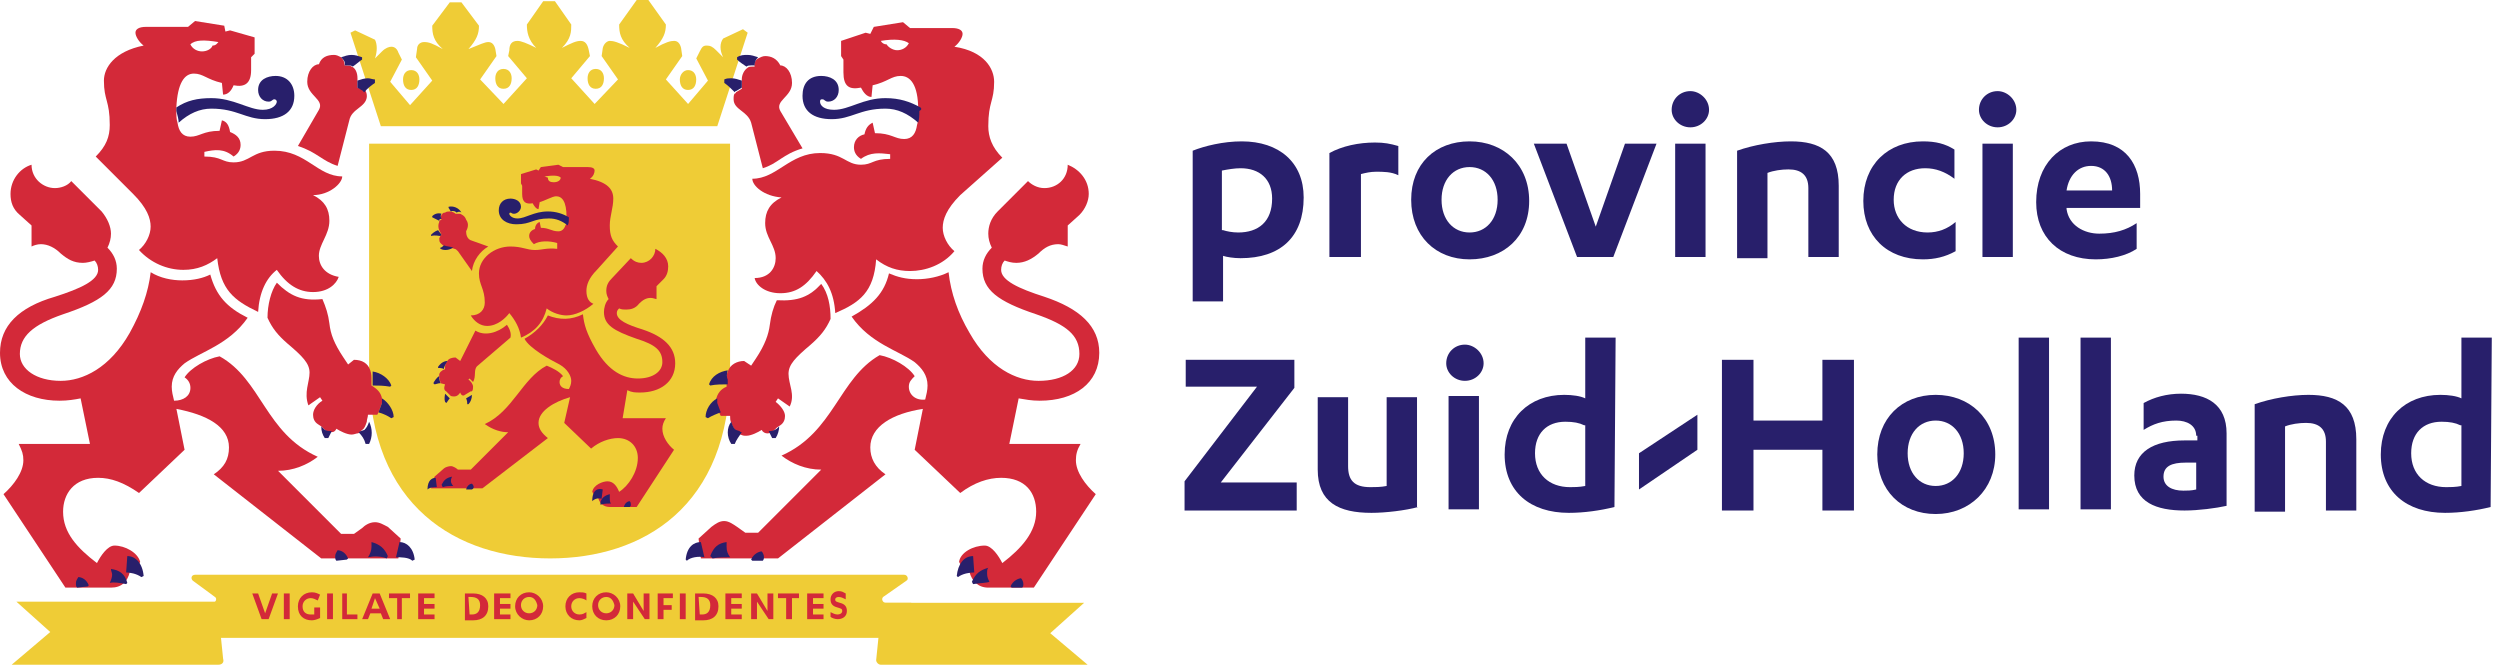 <svg xmlns="http://www.w3.org/2000/svg" width="214" height="57" viewBox="0 0 214 57" fill="none"><path d="M102.094 12.901C103.094 12.501 104.694 12.101 106.294 12.101C109.494 12.101 111.594 13.901 111.594 16.901C111.594 20.301 109.594 22.101 106.194 22.101C105.594 22.101 104.994 22.001 104.694 21.901V25.801H102.094V12.901ZM104.694 19.701C104.994 19.801 105.494 19.901 105.994 19.901C107.694 19.901 108.894 19.001 108.894 17.001C108.894 15.301 107.794 14.401 106.194 14.401C105.694 14.401 105.094 14.501 104.594 14.601V19.701H104.694Z" fill="#281F6B"></path><path d="M116.397 22H113.797V13.1C114.897 12.5 116.297 12.2 117.697 12.2C118.497 12.2 118.997 12.3 119.697 12.5V15C119.097 14.7 118.397 14.7 117.797 14.7C117.297 14.7 116.897 14.8 116.497 14.9V22H116.397Z" fill="#281F6B"></path><path d="M125.797 12.101C128.697 12.101 130.897 14.101 130.897 17.201C130.897 20.301 128.697 22.201 125.797 22.201C122.897 22.201 120.797 20.201 120.797 17.101C120.797 14.001 122.897 12.101 125.797 12.101ZM125.797 14.301C124.397 14.301 123.397 15.401 123.397 17.101C123.397 18.801 124.397 19.901 125.797 19.901C127.197 19.901 128.197 18.801 128.197 17.101C128.197 15.401 127.197 14.301 125.797 14.301Z" fill="#281F6B"></path><path d="M134.997 22L131.297 12.3H134.097L136.597 19.4L139.097 12.3H141.797L138.097 22H134.997Z" fill="#281F6B"></path><path d="M143.094 9.4C143.094 8.5 143.794 7.8 144.694 7.8C145.494 7.8 146.294 8.5 146.294 9.4C146.294 10.2 145.594 10.9 144.694 10.9C143.794 10.9 143.094 10.2 143.094 9.4ZM145.994 22H143.394V12.3H145.994V22Z" fill="#281F6B"></path><path d="M148.695 12.901C150.095 12.401 151.895 12.101 153.295 12.101C155.795 12.101 157.395 13.001 157.395 15.901V22.001H154.795V16.101C154.795 15.001 154.195 14.501 153.095 14.501C152.495 14.501 151.795 14.601 151.295 14.801V22.101H148.695V12.901Z" fill="#281F6B"></path><path d="M167.3 15.301C166.5 14.701 165.7 14.401 164.8 14.401C163.2 14.401 162.1 15.401 162.1 17.101C162.1 18.701 163.2 19.901 165 19.901C165.9 19.901 166.7 19.601 167.4 19.001V21.501C166.5 22.001 165.6 22.201 164.6 22.201C161.5 22.201 159.5 20.201 159.5 17.201C159.5 14.101 161.6 12.101 164.6 12.101C165.7 12.101 166.5 12.301 167.3 12.801V15.301Z" fill="#281F6B"></path><path d="M169.398 9.4C169.398 8.5 170.098 7.8 170.998 7.8C171.798 7.8 172.598 8.5 172.598 9.4C172.598 10.2 171.898 10.9 170.998 10.9C170.098 10.9 169.398 10.2 169.398 9.4ZM172.298 22H169.698V12.3H172.298V22Z" fill="#281F6B"></path><path d="M176.897 17.901C177.097 19.301 178.397 20.001 179.697 20.001C180.997 20.001 181.997 19.701 182.897 19.101V21.301C181.997 21.901 180.697 22.201 179.397 22.201C176.297 22.201 174.297 20.301 174.297 17.301C174.297 14.101 176.297 12.101 178.997 12.101C181.997 12.101 183.197 14.101 183.197 16.601V17.801H176.897V17.901ZM180.797 16.301C180.797 15.101 180.197 14.201 178.997 14.201C177.897 14.201 177.097 15.001 176.897 16.301H180.797Z" fill="#281F6B"></path><path d="M101.498 30.8H110.798V33.2L104.498 41.3H110.998V43.7H101.398V41.2L107.598 33.1H101.498V30.8Z" fill="#281F6B"></path><path d="M121.397 43.4C120.297 43.7 118.597 43.9 117.397 43.9C114.597 43.9 112.797 43 112.797 40.2V34H115.397V39.9C115.397 41.1 115.897 41.7 117.297 41.7C117.697 41.7 118.197 41.7 118.697 41.6V34H121.297V43.4H121.397Z" fill="#281F6B"></path><path d="M123.797 31.1C123.797 30.2 124.497 29.5 125.397 29.5C126.197 29.5 126.997 30.2 126.997 31.1C126.997 31.9 126.297 32.6 125.397 32.6C124.497 32.6 123.797 31.9 123.797 31.1ZM126.597 43.6H123.997V33.9H126.597V43.6Z" fill="#281F6B"></path><path d="M138.197 43.4C136.997 43.7 135.597 43.9 134.297 43.9C130.997 43.9 128.797 42.1 128.797 38.9C128.797 35.8 130.897 33.8 133.897 33.8C134.597 33.8 135.297 33.9 135.697 34.1V28.9H138.297L138.197 43.4ZM135.597 36.4C135.197 36.2 134.697 36.1 133.997 36.1C132.397 36.1 131.397 37.1 131.397 38.8C131.397 40.6 132.597 41.7 134.397 41.7C134.697 41.7 135.197 41.7 135.697 41.6V36.4H135.597Z" fill="#281F6B"></path><path d="M155.998 30.8H158.698V43.7H155.998V38.5H150.098V43.7H147.398V30.8H150.098V36H155.998V30.8Z" fill="#281F6B"></path><path d="M165.695 33.8C168.595 33.8 170.795 35.8 170.795 38.9C170.795 41.9 168.595 44 165.695 44C162.795 44 160.695 42 160.695 38.9C160.695 35.8 162.795 33.8 165.695 33.8ZM165.695 36C164.295 36 163.295 37.1 163.295 38.8C163.295 40.5 164.295 41.6 165.695 41.6C167.095 41.6 168.095 40.5 168.095 38.8C168.095 37.1 167.095 36 165.695 36Z" fill="#281F6B"></path><path d="M175.397 43.6H172.797V28.9H175.397V43.6Z" fill="#281F6B"></path><path d="M180.694 43.6H178.094V28.9H180.694V43.6Z" fill="#281F6B"></path><path d="M187.995 37.3C187.995 36.4 187.195 36 186.295 36C185.095 36 184.295 36.3 183.495 36.8V34.5C184.395 34 185.495 33.7 186.695 33.7C188.895 33.7 190.595 34.6 190.595 37.1V43.3C189.695 43.5 188.195 43.7 186.995 43.7C184.595 43.7 182.695 43 182.695 40.7C182.695 38.7 184.295 37.7 186.995 37.7H188.095V37.3H187.995ZM187.995 39.6H187.095C185.895 39.6 185.195 39.9 185.195 40.8C185.195 41.6 185.895 42 186.895 42C187.195 42 187.595 42 187.995 41.9V39.6Z" fill="#281F6B"></path><path d="M193 34.6C194.4 34.1 196.2 33.8 197.6 33.8C200.1 33.8 201.7 34.7 201.7 37.6V43.7H199.1V37.8C199.1 36.7 198.5 36.2 197.4 36.2C196.8 36.2 196.1 36.3 195.6 36.5V43.8H193V34.6Z" fill="#281F6B"></path><path d="M213.197 43.4C211.997 43.7 210.597 43.9 209.297 43.9C205.997 43.9 203.797 42.1 203.797 38.9C203.797 35.8 205.897 33.8 208.897 33.8C209.597 33.8 210.297 33.9 210.697 34.1V28.9H213.297L213.197 43.4ZM210.597 36.4C210.197 36.2 209.697 36.1 208.997 36.1C207.397 36.1 206.397 37.1 206.397 38.8C206.397 40.6 207.597 41.7 209.397 41.7C209.697 41.7 210.197 41.7 210.697 41.6V36.4H210.597Z" fill="#281F6B"></path><path d="M140.297 38.8V41.9L145.297 38.5V35.5L140.297 38.8Z" fill="#281F6B"></path><path d="M75.4 56.901H93.1L89.9 54.201L92.8 51.601H75.5L75 56.501C75 56.701 75.2 56.901 75.4 56.901Z" fill="#EFCC36"></path><path d="M15.998 54.6H46.998H77.998V51.6H75.798C75.598 51.6 75.398 51.3 75.598 51.1L77.598 49.7C77.798 49.6 77.698 49.2 77.398 49.2H47.098H16.698C16.398 49.2 16.298 49.5 16.498 49.7L18.398 51.1C18.598 51.2 18.498 51.6 18.198 51.6H15.898V54.6H15.998Z" fill="#EFCC36"></path><path d="M1 56.9H18.7C19 56.9 19.2 56.7 19.1 56.4L18.6 51.5H1.4L4.3 54.1L1 56.9Z" fill="#EFCC36"></path><path d="M47.094 47.8C54.994 47.8 62.494 43.4 62.494 31.7V12.3H31.594V31.7C31.594 43.4 39.194 47.8 47.094 47.8Z" fill="#EFCC36"></path><path d="M58.195 6.8C58.195 7.3 58.395 7.7 58.895 7.7C59.395 7.7 59.595 7.3 59.595 6.8C59.595 6.4 59.395 6 58.895 6C58.495 6 58.195 6.4 58.195 6.8Z" fill="#EFCC36"></path><path d="M43.098 7.6C43.598 7.6 43.798 7.2 43.798 6.7C43.798 6.3 43.598 5.9 43.098 5.9C42.598 5.9 42.398 6.3 42.398 6.7C42.398 7.2 42.598 7.6 43.098 7.6Z" fill="#EFCC36"></path><path d="M50.297 6.7C50.297 7.2 50.497 7.6 50.997 7.6C51.497 7.6 51.697 7.2 51.697 6.7C51.697 6.3 51.497 5.9 50.997 5.9C50.497 5.9 50.297 6.3 50.297 6.7Z" fill="#EFCC36"></path><path d="M63.6 2.5L61.9 3.3C61.6 3.7 61.6 4.3 61.9 4.9L61.3 4.3C61 4 60.8 3.9 60.5 3.9C60.2 3.9 60.1 4 59.9 4.4L59.6 5L60.6 6.9L58.9 8.9L57 6.8L58.4 4.8L58.3 4.1C58.2 3.7 58 3.5 57.7 3.5C57.4 3.5 57 3.6 56.1 4.1C56.8 3.3 57 2.8 57 2.1L55.5 0H54.5L53 2.1C53 2.8 53.1 3.4 53.9 4.1C52.9 3.6 52.5 3.5 52.2 3.5C52 3.5 51.7 3.7 51.6 4.1L51.5 4.8L52.9 6.8L50.9 8.9L48.9 6.7L50.5 4.8L50.4 4.3C50.3 3.8 50.1 3.5 49.7 3.5C49.3 3.5 48.9 3.7 48.1 4.1C48.9 3.3 48.9 2.7 48.9 2.1L47.5 0.1H47H46.5L45.1 2.1C45.1 2.7 45.2 3.4 45.9 4.1C45.1 3.7 44.6 3.5 44.3 3.5C43.8 3.5 43.6 3.8 43.6 4.3L43.5 4.8L45.1 6.7L43.1 8.9L41.1 6.8L42.5 4.8L42.4 4.2C42.3 3.8 42.1 3.6 41.8 3.6C41.5 3.6 41.1 3.8 40.1 4.2C40.8 3.4 41 2.9 41 2.2L39.5 0.2H38.5L37 2.2C37 2.9 37.1 3.5 37.9 4.2C37 3.7 36.7 3.6 36.3 3.6C36 3.6 35.7 3.8 35.7 4.2L35.6 4.9L37 6.9L35.1 9L33.4 7L34.4 5.1L34.1 4.5C34 4.2 33.8 4 33.5 4C33.3 4 33 4.1 32.7 4.4L32.1 5C32.3 4.4 32.3 3.8 32.1 3.4L30.4 2.6L30 2.8L32.6 10.8H47H61.4L64 2.8L63.6 2.5Z" fill="#EFCC36"></path><path d="M35.2 7.7C35.7 7.7 35.9 7.3 35.9 6.8C35.9 6.4 35.7 6 35.2 6C34.7 6 34.5 6.4 34.5 6.8C34.5 7.3 34.7 7.7 35.2 7.7Z" fill="#EFCC36"></path><path d="M32.1 44.701C31.6 44.701 31.2 45.001 31 45.201L30.3 45.701H29.2L23.8 40.301C25.1 40.301 26.3 39.801 27.2 39.101C22.7 37.101 22.4 32.501 18.8 30.501C17.7 30.701 16.3 31.501 15.8 32.301C16.1 32.501 16.3 32.801 16.3 33.201C16.3 33.901 15.7 34.301 14.9 34.301C14.8 33.901 14.7 33.501 14.7 33.101C14.7 32.201 15.2 31.601 15.8 31.101C17.2 30.101 19.6 29.501 21.2 27.201C19.4 26.301 18.5 25.301 18 23.501C17.4 23.801 16.6 24.001 15.6 24.001C14.7 24.001 13.7 23.801 12.9 23.301C12.7 25.001 12.1 26.701 11.1 28.501C9.4 31.501 7.1 32.601 5.2 32.601C3.1 32.601 1.7 31.601 1.7 30.301C1.7 28.801 2.8 27.801 5.4 26.901C8.7 25.801 10 24.801 10 23.001C10 22.301 9.7 21.701 9.2 21.201C9.4 20.801 9.5 20.401 9.5 20.001C9.5 19.401 9.2 18.701 8.7 18.101L6.1 15.501C5.8 15.901 5.2 16.101 4.7 16.101C3.7 16.101 2.7 15.301 2.7 14.101C1.7 14.401 0.9 15.401 0.9 16.601C0.9 17.301 1.1 17.901 1.7 18.401L2.7 19.301V21.101C2.9 21.001 3.2 20.901 3.5 20.901C4.1 20.901 4.7 21.201 5.2 21.701C5.8 22.201 6.3 22.501 7.1 22.501C7.4 22.501 7.8 22.401 8.1 22.301C8.3 22.501 8.4 22.801 8.4 23.101C8.4 24.001 6.9 24.701 4.7 25.401C1.6 26.301 0 27.901 0 30.201C0 32.801 2.2 34.301 5.1 34.301C5.8 34.301 6.4 34.201 6.9 34.101L7.7 38.001H1.6C1.9 38.601 2 38.901 2 39.401C2 40.401 1.2 41.501 0.3 42.301L5.6 50.301H9.5C10.4 50.301 10.9 49.801 11.1 49.001H11.5L12 48.101C11.8 47.301 10.7 46.701 9.8 46.701C9.2 46.701 8.6 47.601 8.3 48.201C6.6 46.901 5.4 45.601 5.4 43.801C5.4 42.301 6.3 40.901 8.4 40.901C9.5 40.901 10.6 41.301 11.9 42.201L15.8 38.501L15.1 35.001C17.7 35.501 19.6 36.501 19.6 38.301C19.6 39.301 19.2 40.001 18.3 40.601L27.5 47.801H34.1L34.3 46.101L33.2 45.101C32.8 44.901 32.5 44.701 32.1 44.701Z" fill="#D32939"></path><path d="M92.097 39.401C92.097 38.901 92.197 38.501 92.497 38.001H86.397L87.197 34.101C87.797 34.201 88.297 34.301 88.997 34.301C91.997 34.301 94.097 32.801 94.097 30.201C94.097 27.901 92.397 26.401 89.397 25.401C87.197 24.701 85.697 24.001 85.697 23.101C85.697 22.801 85.797 22.501 85.997 22.301C86.297 22.401 86.597 22.501 86.997 22.501C87.697 22.501 88.297 22.201 88.897 21.701C89.397 21.201 89.897 20.901 90.597 20.901C90.797 20.901 91.097 21.001 91.397 21.101V19.301L92.397 18.401C92.897 17.901 93.197 17.201 93.197 16.601C93.197 15.401 92.397 14.501 91.397 14.101C91.397 15.301 90.497 16.101 89.397 16.101C88.797 16.101 88.297 15.801 87.997 15.501L85.397 18.101C84.797 18.701 84.597 19.401 84.597 20.001C84.597 20.401 84.697 20.801 84.897 21.201C84.397 21.701 84.097 22.301 84.097 23.001C84.097 24.801 85.397 25.801 88.697 26.901C91.297 27.801 92.397 28.701 92.397 30.301C92.397 31.701 90.997 32.601 88.897 32.601C86.997 32.601 84.697 31.501 82.997 28.501C81.997 26.801 81.397 25.101 81.197 23.301C80.397 23.701 79.397 23.901 78.497 23.901C77.497 23.901 76.797 23.701 76.097 23.401C75.697 25.101 74.697 26.101 72.897 27.101C74.497 29.401 76.897 30.001 78.297 31.001C78.897 31.501 79.397 32.101 79.397 33.001C79.397 33.401 79.297 33.801 79.197 34.201C78.397 34.301 77.797 33.801 77.797 33.101C77.797 32.701 77.997 32.501 78.297 32.201C77.797 31.401 76.397 30.601 75.297 30.401C71.797 32.401 71.397 37.001 66.897 39.001C67.797 39.701 68.997 40.201 70.297 40.201L64.897 45.601H63.797L63.097 45.101C62.797 44.901 62.397 44.601 61.997 44.601C61.597 44.601 61.297 44.801 60.897 45.101L59.797 46.101L59.997 47.801H66.597L75.797 40.601C74.897 40.001 74.497 39.201 74.497 38.301C74.497 36.501 76.397 35.401 78.997 35.001L78.297 38.501L82.197 42.201C83.397 41.301 84.597 40.901 85.697 40.901C87.797 40.901 88.697 42.201 88.697 43.801C88.697 45.501 87.497 46.901 85.797 48.201C85.497 47.601 84.897 46.701 84.297 46.701C83.297 46.701 82.197 47.301 82.097 48.101L82.597 49.001H82.997C83.197 49.701 83.697 50.301 84.597 50.301H88.497L93.797 42.301C92.897 41.501 92.097 40.401 92.097 39.401Z" fill="#D32939"></path><path d="M66.497 25.7C66.197 26.3 65.997 27 65.897 27.8C65.797 28.6 65.497 29.5 64.697 30.7L64.297 31.3L63.697 30.9C63.097 30.9 62.497 31.2 62.297 31.8C62.197 32 62.197 32.3 62.197 32.7V33.1C61.697 33.3 61.397 33.7 61.297 34.2C61.297 34.3 61.297 34.5 61.297 34.6L61.597 35.4L61.697 35.6H62.497C62.497 35.8 62.497 36 62.597 36.2C62.697 36.5 62.797 36.7 62.997 36.9L63.197 37.1C63.297 37.1 63.297 37.2 63.397 37.2C63.597 37.3 63.697 37.3 63.897 37.3C64.297 37.3 64.897 37 65.197 36.8C65.297 37 65.497 37.1 65.697 37.1C65.897 37.1 66.097 37 66.297 36.8L66.497 36.6L66.797 36.4C67.097 36.2 67.197 35.9 67.197 35.6C67.197 35.2 66.797 34.7 66.397 34.4L66.597 34.1L67.597 34.8C68.097 33.8 67.497 32.9 67.497 32C67.497 31.2 68.097 30.6 69.397 29.5C70.197 28.8 70.697 28.2 71.097 27.3C71.097 26.2 70.897 25.1 70.297 24.3C69.297 25.4 68.297 25.8 66.497 25.7Z" fill="#D32939"></path><path d="M54.798 33.6C56.498 33.6 57.798 32.7 57.798 31.1C57.798 29.7 56.798 28.8 54.998 28.2C53.698 27.8 52.798 27.4 52.798 26.8C52.798 26.6 52.898 26.5 52.998 26.4C53.198 26.5 53.398 26.5 53.598 26.5C53.998 26.5 54.398 26.4 54.698 26C54.998 25.7 55.298 25.5 55.698 25.5C55.898 25.5 56.098 25.6 56.198 25.6V24.5L56.798 23.9C57.098 23.6 57.198 23.2 57.198 22.8C57.198 22.1 56.698 21.6 56.098 21.3C56.098 21.9 55.598 22.5 54.898 22.5C54.598 22.5 54.298 22.4 53.998 22.1L52.398 23.8C52.098 24.1 51.898 24.4 51.898 24.9C51.898 25.2 51.998 25.4 52.098 25.6C51.798 25.9 51.698 26.4 51.698 26.7C51.698 27.8 52.498 28.3 54.498 29C56.098 29.5 56.698 30 56.698 31C56.698 31.8 55.898 32.4 54.598 32.4C53.398 32.4 52.098 31.8 50.998 29.9C50.198 28.5 49.998 27.8 49.898 26.9C48.898 27.4 47.898 27.4 46.898 27C46.498 27.8 45.798 28.5 44.898 29C45.298 29.8 47.098 30.8 47.898 31.2C48.598 31.6 48.898 32.2 48.898 32.6C48.898 32.9 48.798 33.1 48.698 33.3C48.098 33.3 47.898 33 47.898 32.7C47.898 32.5 47.998 32.3 48.198 32.2C47.898 31.8 47.298 31.5 46.798 31.3C44.698 32.4 43.898 35.2 41.498 36.3C42.198 36.8 42.898 37 43.498 37L40.298 40.2H39.698H39.198C39.098 40.1 38.798 39.9 38.598 39.9C38.398 39.9 38.098 40 37.998 40.1L37.198 40.8L36.898 41.8H41.298L46.898 37.5C46.398 37.1 46.098 36.7 46.098 36.2C46.098 35.2 47.398 34.4 48.798 34L48.298 36.2L50.598 38.4C51.298 37.8 52.198 37.5 52.898 37.5C53.898 37.5 54.598 38.2 54.598 39.2C54.598 40.4 53.798 41.6 52.998 42.1C52.798 41.6 52.498 41.2 51.998 41.2C51.598 41.2 50.798 41.5 50.698 42.1L50.998 42.6H51.198C51.298 43 51.598 43.4 52.198 43.4H54.498L57.698 38.5C57.198 38.1 56.698 37.4 56.698 36.7C56.698 36.4 56.798 36.1 56.998 35.8H53.298L53.698 33.4C54.098 33.6 54.398 33.6 54.798 33.6Z" fill="#D32939"></path><path d="M27.295 21.9C27.295 20.9 28.195 20.1 28.195 18.9C28.195 17.9 27.795 17.2 26.795 16.7C28.195 16.7 29.295 15.7 29.295 15.1C27.195 15.1 26.195 12.9 23.495 12.9C21.595 12.9 21.395 13.9 19.995 13.9C18.995 13.9 18.995 13.4 17.495 13.4V13C18.395 12.8 19.195 12.7 19.995 13.4C20.495 13.1 20.595 12.7 20.595 12.4C20.595 11.8 20.195 11.5 19.695 11.3C19.595 10.7 19.395 10.4 18.995 10.3L18.795 11.2C17.395 11.2 17.095 11.7 16.295 11.7C15.595 11.7 15.295 11.2 15.195 10.5C15.095 10.2 15.095 9.9 15.095 9.5C15.095 9.4 15.095 9.3 15.095 9.2C15.195 7.1 15.795 6.3 16.595 6.3C17.395 6.3 17.695 6.8 18.995 7.1L19.095 8.1C19.495 8.1 19.795 7.8 19.995 7.3C20.995 7.5 21.495 7.1 21.495 6V4.9L21.795 4.6V3.2L19.695 2.6L19.295 2.7L19.195 2.2L16.695 1.8L16.095 2.3H12.495C11.895 2.3 11.595 2.5 11.595 2.8C11.595 3.1 11.895 3.6 12.295 3.9C9.795 4.4 8.895 5.8 8.895 6.9C8.895 8.6 9.395 8.6 9.395 10.7C9.395 11.7 9.095 12.5 8.195 13.4L11.395 16.6C12.595 17.8 12.895 18.7 12.895 19.4C12.895 20.1 12.495 20.9 11.895 21.4C12.895 22.5 14.295 23.1 15.695 23.1C16.895 23.1 17.795 22.7 18.595 22.1C18.895 24.8 19.995 25.7 22.095 26.7C22.195 25 22.795 23.8 23.695 23.1C24.595 24.4 25.595 25 26.795 25C28.095 25 28.795 24.3 28.995 23.7C27.795 23.5 27.295 22.7 27.295 21.9ZM18.695 3.6C18.595 3.7 18.495 3.9 18.195 3.9C18.095 4.2 17.695 4.4 17.295 4.4C16.895 4.4 16.495 4.2 16.295 3.8C16.695 3.4 17.495 3.4 18.695 3.6Z" fill="#D32939"></path><path d="M30.6 7.5V6.9V6.7C30.6 6.2 30.4 5.8 30.1 5.7C30 5.6 29.8 5.6 29.7 5.6H29.5C29.5 5.3 29.4 5.1 29.2 4.9C29 4.8 28.8 4.7 28.6 4.7C28 4.7 27.5 4.9 27.3 5.5C26.8 5.5 26.3 6.1 26.3 7C26.3 8.2 27.8 8.5 27.3 9.4L25.5 12.5C27.1 13 27.6 13.8 28.9 14.2L29.9 10.3C30.1 9.3 31.3 9.2 31.4 8.3C31.4 8.1 31.4 8 31.3 7.8C31.3 7.8 31.3 7.7 31.2 7.7L30.6 7.5Z" fill="#D32939"></path><path d="M43.394 27.8C42.594 28.5 41.494 28.8 40.694 28.3L39.394 30.9L38.994 30.6C38.694 30.6 38.394 30.7 38.294 30.9C38.194 31 38.094 31.2 38.094 31.4V31.5V31.6C37.794 31.7 37.594 31.9 37.594 32.1C37.594 32.2 37.594 32.2 37.594 32.3L37.694 32.7V32.8L38.094 32.9C37.994 33.2 37.994 33.4 38.194 33.5L38.594 33.9C38.994 34 39.194 33.9 39.394 33.6C39.494 33.9 39.694 33.9 39.794 33.8L40.294 33.5H40.394C40.494 33.4 40.494 33.2 40.494 33.1C40.494 32.9 40.294 32.6 40.094 32.5L40.194 32.4L40.494 32.7C40.794 32.2 40.494 31.6 40.894 31.3L43.694 28.9C43.794 28.5 43.594 28.1 43.394 27.8Z" fill="#D32939"></path><path d="M37.798 20.101L37.698 20.201L37.598 20.401C37.598 20.501 37.598 20.701 37.698 20.801C37.798 20.901 37.898 21.001 38.098 21.101C38.398 21.201 38.698 21.201 38.898 21.301C38.998 21.301 39.098 21.401 39.198 21.501L40.398 23.201C40.498 22.301 41.098 21.501 41.798 21.101L40.398 20.601C39.998 20.501 39.898 20.101 39.898 19.801C39.998 19.601 40.198 19.201 39.898 18.801C39.798 18.501 39.598 18.401 39.398 18.301C39.298 18.301 39.098 18.301 38.998 18.301C38.898 18.201 38.698 18.101 38.498 18.101C38.398 18.101 38.198 18.101 38.098 18.201C37.998 18.201 37.898 18.201 37.798 18.401C37.698 18.501 37.698 18.701 37.798 18.801L37.598 18.901V19.001C37.498 19.201 37.498 19.501 37.598 19.701L37.798 20.101Z" fill="#D32939"></path><path d="M32.698 34.1C32.598 33.6 32.298 33.3 31.798 33V32.6C31.798 32.2 31.798 32 31.698 31.7C31.498 31.1 30.998 30.8 30.298 30.8L29.798 31.2L29.398 30.6C28.598 29.4 28.298 28.6 28.198 27.7C28.098 26.9 27.898 26.3 27.598 25.6C25.798 25.8 24.798 25.3 23.698 24.2C23.198 24.9 22.898 26.1 22.898 27.2C23.298 28.1 23.798 28.7 24.598 29.4C25.898 30.5 26.498 31.1 26.498 31.9C26.498 32.7 25.998 33.6 26.398 34.7L27.398 34L27.598 34.3C27.098 34.6 26.798 35.1 26.798 35.5C26.798 35.8 26.898 36.1 27.198 36.3L27.498 36.5L27.698 36.7C27.898 36.9 28.098 37 28.298 37C28.598 37 28.698 36.9 28.798 36.7C29.098 36.9 29.698 37.2 30.098 37.2C30.298 37.2 30.498 37.1 30.598 37.1C30.698 37.1 30.798 37 30.798 37L30.998 36.8C31.198 36.7 31.298 36.4 31.398 36.1C31.398 35.9 31.498 35.7 31.498 35.5H32.298L32.398 35.3L32.698 34.5C32.798 34.4 32.698 34.2 32.698 34.1Z" fill="#D32939"></path><path d="M52.897 21.101C52.397 20.601 52.197 20.201 52.197 19.301C52.197 18.501 52.497 17.801 52.497 17.001C52.497 16.201 51.997 15.601 50.497 15.301C50.797 15.101 50.897 14.801 50.897 14.601C50.897 14.401 50.697 14.301 50.297 14.301H48.197L47.797 14.101L46.297 14.301L46.097 14.601L45.897 14.501L44.597 14.901V15.701L44.697 15.901V16.601C44.697 17.301 44.997 17.501 45.597 17.401C45.697 17.601 45.897 17.901 46.097 17.901L46.197 17.301C46.597 17.201 47.297 16.801 47.597 16.801C48.097 16.801 48.497 17.201 48.497 18.601V18.701C48.497 19.001 48.497 19.201 48.397 19.301C48.297 19.601 48.097 19.801 47.797 19.801C47.197 19.801 46.997 19.501 46.297 19.501L46.197 19.001C45.897 19.101 45.797 19.401 45.797 19.601C45.497 19.701 45.297 19.901 45.297 20.201C45.297 20.401 45.397 20.601 45.697 20.901C46.197 20.601 46.997 20.601 47.697 20.801V21.301C46.797 21.201 46.397 21.401 45.797 21.401C45.097 21.401 44.697 21.101 43.697 21.101C42.297 21.101 40.997 22.101 40.997 23.401C40.997 24.401 41.497 24.701 41.497 25.901C41.497 26.501 41.097 27.001 40.297 27.001C40.597 27.501 41.097 27.901 41.697 27.901C42.597 27.901 43.297 27.201 43.597 26.801C44.097 27.401 44.497 28.101 44.597 28.901C45.797 28.401 46.497 27.601 46.797 26.401C47.297 26.801 47.997 27.001 48.497 27.001C49.197 27.001 50.097 26.601 50.797 26.001C50.497 25.901 50.197 25.601 50.197 24.901C50.197 24.401 50.397 23.801 51.097 23.101L52.897 21.101ZM47.397 15.601C47.097 15.601 46.897 15.501 46.897 15.201C46.797 15.201 46.697 15.101 46.597 15.101C47.297 15.001 47.797 15.001 47.997 15.201C47.997 15.401 47.797 15.601 47.397 15.601Z" fill="#D32939"></path><path d="M85.798 13.5C84.898 12.6 84.598 11.7 84.598 10.8C84.598 8.7 85.098 8.7 85.098 7C85.098 5.9 84.298 4.4 81.698 4C82.098 3.7 82.398 3.2 82.398 2.9C82.398 2.6 82.098 2.4 81.498 2.4H77.898L77.298 1.9L74.798 2.3L74.498 2.9L74.098 2.8L71.998 3.5V4.8L72.198 5.1V6.2C72.198 7.4 72.698 7.7 73.698 7.5C73.898 7.9 74.198 8.3 74.598 8.3L74.698 7.3C75.998 7 76.298 6.5 77.098 6.5C77.898 6.5 78.598 7.2 78.598 9.4C78.598 9.5 78.598 9.6 78.598 9.7C78.598 10.1 78.598 10.4 78.498 10.7C78.398 11.4 78.098 11.9 77.398 11.9C76.598 11.9 76.298 11.4 74.898 11.4L74.698 10.5C74.298 10.7 74.098 11 73.998 11.5C73.498 11.6 73.098 12 73.098 12.6C73.098 12.9 73.198 13.3 73.698 13.6C74.498 13 75.298 13.1 76.198 13.2V13.6C74.698 13.6 74.698 14.1 73.698 14.1C72.398 14.1 72.198 13.1 70.198 13.1C67.598 13.1 66.498 15.3 64.398 15.3C64.398 15.9 65.398 16.8 66.898 16.9C65.898 17.4 65.498 18.1 65.498 19.1C65.498 20.3 66.398 21 66.398 22.1C66.398 22.9 65.898 23.8 64.598 23.8C64.698 24.4 65.498 25.1 66.798 25.1C68.098 25.1 68.998 24.5 69.898 23.2C70.798 24 71.398 25.1 71.498 26.8C73.598 25.9 74.798 25 74.998 22.2C75.898 22.9 76.798 23.2 77.898 23.2C79.198 23.2 80.698 22.7 81.698 21.5C81.098 21 80.698 20.2 80.698 19.5C80.698 18.8 80.998 17.9 82.198 16.7L85.798 13.5ZM76.798 4.3C76.398 4.3 75.998 4 75.898 3.8C75.698 3.8 75.498 3.7 75.398 3.5C76.598 3.3 77.398 3.4 77.798 3.7C77.598 4.1 77.198 4.3 76.798 4.3Z" fill="#D32939"></path><path d="M66.797 9.5C66.297 8.6 67.797 8.3 67.797 7.1C67.797 6.2 67.297 5.6 66.797 5.6C66.497 5 65.997 4.8 65.497 4.8C65.297 4.8 65.097 4.9 64.897 5C64.697 5.1 64.497 5.4 64.597 5.7H64.397C64.297 5.7 64.097 5.7 63.997 5.8C63.697 6 63.497 6.4 63.497 6.8V7V7.6L62.997 7.9C62.997 7.9 62.997 8 62.897 8C62.797 8.1 62.797 8.3 62.797 8.5C62.797 9.4 63.997 9.5 64.297 10.5L65.297 14.4C66.597 14 66.997 13.2 68.697 12.7L66.797 9.5Z" fill="#D32939"></path><path d="M22.394 53L21.594 50.8H22.094L22.694 52.5L23.294 50.8H23.794L22.994 53H22.394Z" fill="#D32939"></path><path d="M24.797 53H24.297V50.8H24.797V53Z" fill="#D32939"></path><path d="M27.2 51.4C27 51.3 26.8 51.2 26.6 51.2C26.2 51.2 25.9 51.5 25.9 51.9C25.9 52.4 26.2 52.6 26.6 52.6C26.7 52.6 26.8 52.6 26.9 52.6V52H27.4V52.9C27.2 53 26.9 53.1 26.7 53.1C26 53.1 25.5 52.7 25.5 51.9C25.5 51.2 26 50.7 26.7 50.7C27 50.7 27.2 50.8 27.4 50.9L27.2 51.4Z" fill="#D32939"></path><path d="M28.5 53H28V50.8H28.5V53Z" fill="#D32939"></path><path d="M29.195 50.8H29.695V52.6H30.595V53H29.295V50.8H29.195Z" fill="#D32939"></path><path d="M31.7 52.5L31.5 53H31L31.9 50.8H32.5L33.4 53H32.8L32.6 52.5H31.7ZM32.1 51.2L31.8 52.1H32.5L32.1 51.2Z" fill="#D32939"></path><path d="M34.497 53H33.997V51.2H33.297V50.8H35.097V51.2H34.397V53H34.497Z" fill="#D32939"></path><path d="M37.197 52.6V53H35.797V50.8H37.197V51.2H36.297V51.7H37.197V52.1H36.297V52.6H37.197Z" fill="#D32939"></path><path d="M39.797 50.8C39.997 50.8 40.197 50.8 40.497 50.8C41.297 50.8 41.797 51.2 41.797 51.9C41.797 52.7 41.297 53.1 40.497 53.1C40.297 53.1 39.997 53.1 39.797 53.1V50.8ZM40.197 52.6C40.297 52.6 40.397 52.6 40.397 52.6C40.797 52.6 41.097 52.4 41.097 51.8C41.097 51.3 40.797 51.1 40.297 51.1C40.197 51.1 40.097 51.1 40.097 51.1L40.197 52.6Z" fill="#D32939"></path><path d="M43.697 52.6V53H42.297V50.8H43.697V51.2H42.797V51.7H43.697V52.1H42.797V52.6H43.697Z" fill="#D32939"></path><path d="M45.294 50.7C45.894 50.7 46.494 51.2 46.494 51.9C46.494 52.6 45.994 53.1 45.294 53.1C44.694 53.1 44.094 52.6 44.094 51.9C44.094 51.2 44.594 50.7 45.294 50.7ZM45.294 51.1C44.894 51.1 44.594 51.4 44.594 51.8C44.594 52.2 44.894 52.5 45.294 52.5C45.694 52.5 45.994 52.2 45.994 51.8C45.894 51.4 45.694 51.1 45.294 51.1Z" fill="#D32939"></path><path d="M50.198 51.4C50.098 51.3 49.798 51.2 49.598 51.2C49.198 51.2 48.898 51.5 48.898 51.9C48.898 52.3 49.198 52.6 49.598 52.6C49.898 52.6 49.998 52.5 50.198 52.4V52.9C49.998 53 49.798 53.1 49.598 53.1C48.898 53.1 48.398 52.6 48.398 51.9C48.398 51.2 48.898 50.7 49.598 50.7C49.798 50.7 49.998 50.7 50.198 50.8V51.4Z" fill="#D32939"></path><path d="M51.895 50.7C52.495 50.7 53.095 51.2 53.095 51.9C53.095 52.6 52.595 53.1 51.895 53.1C51.195 53.1 50.695 52.6 50.695 51.9C50.695 51.2 51.195 50.7 51.895 50.7ZM51.895 51.1C51.495 51.1 51.195 51.4 51.195 51.8C51.195 52.2 51.495 52.5 51.895 52.5C52.295 52.5 52.595 52.2 52.595 51.8C52.495 51.4 52.295 51.1 51.895 51.1Z" fill="#D32939"></path><path d="M55.095 52.3V50.8H55.595V53H55.195L54.195 51.5V53H53.695V50.8H54.195L55.095 52.3Z" fill="#D32939"></path><path d="M56.297 53V50.8H57.597V51.2H56.797V51.8H57.497V52.2H56.797V53H56.297Z" fill="#D32939"></path><path d="M58.695 53H58.195V50.8H58.695V53Z" fill="#D32939"></path><path d="M59.5 50.8C59.7 50.8 59.9 50.8 60.2 50.8C61 50.8 61.5 51.2 61.5 51.9C61.5 52.7 61 53.1 60.2 53.1C60 53.1 59.7 53.1 59.5 53.1V50.8ZM59.9 52.6C60 52.6 60.1 52.6 60.1 52.6C60.5 52.6 60.8 52.4 60.8 51.8C60.8 51.3 60.5 51.1 60 51.1C59.9 51.1 59.8 51.1 59.8 51.1L59.9 52.6Z" fill="#D32939"></path><path d="M63.494 52.6V53H62.094V50.8H63.494V51.2H62.594V51.7H63.494V52.1H62.594V52.6H63.494Z" fill="#D32939"></path><path d="M65.697 52.3V50.8H66.197V53H65.797L64.797 51.5V53H64.297V50.8H64.797L65.697 52.3Z" fill="#D32939"></path><path d="M67.794 53H67.294V51.2H66.594V50.8H68.394V51.2H67.794V53Z" fill="#D32939"></path><path d="M70.494 52.6V53H69.094V50.8H70.494V51.2H69.594V51.7H70.494V52.1H69.594V52.6H70.494Z" fill="#D32939"></path><path d="M71.094 52.401C71.294 52.501 71.494 52.601 71.694 52.601C71.894 52.601 72.094 52.501 72.094 52.301C72.094 52.101 71.994 52.101 71.694 52.001C71.294 51.901 71.094 51.701 71.094 51.301C71.094 50.901 71.394 50.601 71.794 50.601C72.094 50.601 72.194 50.701 72.394 50.801V51.301C72.194 51.201 71.994 51.101 71.794 51.101C71.594 51.101 71.494 51.201 71.494 51.301C71.494 51.501 71.594 51.501 71.894 51.601C72.294 51.701 72.494 51.901 72.494 52.301C72.494 52.801 72.094 53.001 71.694 53.001C71.494 53.001 71.194 52.901 71.094 52.801V52.401Z" fill="#D32939"></path><path d="M58.795 48L58.695 47.9C58.795 46.8 59.395 46.4 59.995 46.4L60.295 47.7C59.795 47.6 59.095 47.7 58.795 48Z" fill="#281F6B"></path><path d="M60.997 47.8C61.497 47.7 62.097 47.7 62.497 47.7C62.297 47.4 62.197 47.2 62.197 46.8C62.197 46.7 62.197 46.5 62.197 46.4C61.497 46.5 61.097 46.8 60.797 47.6L60.997 47.8Z" fill="#281F6B"></path><path d="M65.297 48H64.397L64.297 47.9C64.497 47.4 64.997 47.2 65.197 47.2C65.297 47.3 65.397 47.5 65.397 47.7C65.397 47.7 65.397 47.9 65.297 48Z" fill="#281F6B"></path><path d="M81.998 49.401L81.898 49.301C81.998 48.301 82.498 47.601 83.298 47.601L83.398 49.001C82.998 49.001 82.398 49.101 81.998 49.401Z" fill="#281F6B"></path><path d="M83.295 50.001L83.195 49.801C83.495 49.101 83.895 48.801 84.595 48.601C84.495 48.701 84.495 48.901 84.495 49.101C84.495 49.401 84.595 49.601 84.695 49.801C84.495 49.901 83.895 49.901 83.295 50.001Z" fill="#281F6B"></path><path d="M87.5 50.3H86.6L86.5 50.2C86.7 49.7 87.2 49.5 87.4 49.5C87.5 49.6 87.6 49.8 87.6 50C87.6 50.1 87.6 50.2 87.5 50.3Z" fill="#281F6B"></path><path d="M53.398 43.4C53.498 43 53.798 42.9 53.898 42.9C53.998 43 53.998 43.1 53.998 43.2C53.998 43.3 53.998 43.3 53.898 43.4H53.398Z" fill="#281F6B"></path><path d="M51.398 43.2C51.698 43.1 52.098 43.1 52.298 43.1C52.198 43 52.198 42.8 52.198 42.6C52.198 42.5 52.198 42.4 52.198 42.3C51.798 42.4 51.498 42.6 51.398 43V43.2Z" fill="#281F6B"></path><path d="M50.695 42.9C50.695 41.8 51.295 41.8 51.595 41.9L51.495 42.7C51.195 42.6 50.895 42.7 50.695 42.9Z" fill="#281F6B"></path><path d="M39.898 41.9C39.998 41.5 40.298 41.4 40.398 41.4C40.598 41.6 40.598 41.8 40.398 41.9H39.898Z" fill="#281F6B"></path><path d="M37.897 41.7C38.197 41.6 38.497 41.6 38.797 41.6C38.697 41.5 38.597 41.3 38.597 41.2C38.597 41.1 38.597 41 38.697 40.8C38.197 40.9 37.997 41.1 37.797 41.5L37.897 41.7Z" fill="#281F6B"></path><path d="M36.594 41.9C36.594 41.1 36.994 40.9 37.294 40.9L37.394 41.7C37.194 41.7 36.794 41.7 36.594 41.9Z" fill="#281F6B"></path><path d="M35.298 48C34.998 47.7 34.298 47.7 33.898 47.7L34.198 46.4C34.798 46.4 35.398 46.9 35.498 47.9L35.298 48Z" fill="#281F6B"></path><path d="M33.1 47.8L33.2 47.6C32.9 46.9 32.5 46.6 31.8 46.4C31.8 46.5 31.8 46.7 31.8 46.8C31.8 47.1 31.7 47.4 31.5 47.7C32 47.6 32.6 47.6 33.1 47.8Z" fill="#281F6B"></path><path d="M28.795 48.001C28.695 47.901 28.695 47.801 28.695 47.601C28.695 47.401 28.795 47.301 28.895 47.101C29.195 47.101 29.595 47.301 29.795 47.801L29.695 47.901L28.795 48.001Z" fill="#281F6B"></path><path d="M12.097 49.401C11.697 49.101 11.097 49.001 10.797 49.001L10.897 47.601C11.597 47.601 12.197 48.201 12.297 49.301L12.097 49.401Z" fill="#281F6B"></path><path d="M10.798 50C10.298 49.9 9.698 49.8 9.398 49.9C9.498 49.7 9.598 49.4 9.598 49.2C9.598 49 9.498 48.9 9.498 48.7C10.198 48.8 10.698 49.1 10.898 49.9L10.798 50Z" fill="#281F6B"></path><path d="M6.6 50.3C6.5 50.2 6.5 50.1 6.5 49.9C6.5 49.7 6.6 49.6 6.7 49.4C7 49.4 7.4 49.6 7.6 50.1L7.5 50.2L6.6 50.3Z" fill="#281F6B"></path><path d="M61.398 34.101C60.798 34.401 60.398 35.101 60.398 35.701L60.598 35.801C60.898 35.601 61.398 35.401 61.698 35.301L61.398 34.501C61.398 34.401 61.398 34.201 61.398 34.101Z" fill="#281F6B"></path><path d="M65.797 36.9C65.897 37.1 65.997 37.3 66.097 37.5H66.397C66.597 37.2 66.697 36.8 66.697 36.5L66.497 36.7C66.197 36.9 65.997 36.9 65.797 36.9Z" fill="#281F6B"></path><path d="M62.295 31.7C61.595 31.8 60.895 32.2 60.695 32.9L60.795 33C61.295 32.9 61.795 32.9 62.295 32.9V32.5C62.195 32.3 62.195 32 62.295 31.7Z" fill="#281F6B"></path><path d="M62.997 36.801C62.797 36.701 62.697 36.401 62.597 36.101C62.197 36.601 62.197 37.401 62.597 38.001H62.897C62.997 37.701 63.297 37.301 63.497 37.001C63.397 37.001 63.297 36.901 63.297 36.901L62.997 36.801Z" fill="#281F6B"></path><path d="M15.294 10.5C16.194 9.7 17.094 9.3 18.094 9.3C20.294 9.3 20.994 10.2 22.694 10.2C24.294 10.2 25.194 9.5 25.194 8.2C25.194 7.2 24.594 6.5 23.594 6.5C22.894 6.5 22.094 6.8 22.094 7.7C22.094 8.3 22.494 8.7 22.994 8.7C23.294 8.7 23.294 8.5 23.494 8.5C23.594 8.5 23.694 8.6 23.694 8.7C23.694 8.9 23.394 9.4 22.494 9.4C21.294 9.4 19.994 8.4 18.094 8.4C16.894 8.4 15.994 8.6 15.094 9.2C15.094 9.3 15.094 9.4 15.094 9.5C15.194 9.9 15.294 10.2 15.294 10.5Z" fill="#281F6B"></path><path d="M31.494 6.7C31.194 6.7 30.894 6.8 30.594 6.9V7.5L31.094 7.8C31.094 7.8 31.094 7.9 31.194 7.9C31.394 7.6 31.794 7.3 32.094 7.1V6.8C31.894 6.8 31.694 6.7 31.494 6.7Z" fill="#281F6B"></path><path d="M29.495 5.6H29.795C29.895 5.6 30.095 5.6 30.195 5.7C30.495 5.5 30.695 5.3 30.995 5.1V4.9C30.695 4.8 30.395 4.7 30.095 4.7C29.795 4.7 29.495 4.8 29.195 4.9C29.395 5.1 29.595 5.3 29.495 5.6Z" fill="#281F6B"></path><path d="M39.098 18.2C39.198 18.1 39.398 18.1 39.498 18.2C39.298 17.8 38.798 17.6 38.398 17.7V17.8C38.498 17.9 38.498 18 38.598 18.1C38.798 18 38.998 18.1 39.098 18.2Z" fill="#281F6B"></path><path d="M37.698 20.2L37.798 20.1L37.498 19.7C37.198 19.8 36.998 20 36.898 20.1V20.2C37.298 20.1 37.498 20.2 37.698 20.2Z" fill="#281F6B"></path><path d="M37.695 21.2V21.3C37.895 21.4 38.295 21.5 38.795 21.2C38.595 21.1 38.195 21.1 37.995 21C37.895 21.1 37.795 21.2 37.695 21.2Z" fill="#281F6B"></path><path d="M37.8 18.7C37.7 18.6 37.7 18.4 37.8 18.3C37.5 18.2 37.2 18.3 37 18.5V18.6C37.2 18.7 37.4 18.8 37.6 18.9V18.8L37.8 18.7Z" fill="#281F6B"></path><path d="M39.898 34.1C39.998 34.3 39.998 34.5 39.998 34.6H40.098C40.298 34.4 40.398 34.1 40.398 33.8L39.898 34.1C39.898 34 39.898 34 39.898 34.1Z" fill="#281F6B"></path><path d="M38.099 34.4L38.199 34.5C38.299 34.4 38.399 34.2 38.499 34.1L38.099 33.7C38.099 33.8 37.999 34.1 38.099 34.4Z" fill="#281F6B"></path><path d="M37.594 32.2C37.394 32.3 37.194 32.6 37.094 32.8L37.194 32.9C37.294 32.9 37.494 32.8 37.694 32.8L37.594 32.4C37.594 32.3 37.594 32.3 37.594 32.2Z" fill="#281F6B"></path><path d="M38.3 30.9C38 30.9 37.7 31.1 37.5 31.4V31.5C37.7 31.5 37.9 31.5 38 31.6V31.5C38.1 31.2 38.2 31.1 38.3 30.9Z" fill="#281F6B"></path><path d="M31.898 32.6V33C32.398 33 32.798 33 33.398 33.1L33.498 33C33.298 32.4 32.598 31.9 31.898 31.8C31.898 32 31.898 32.3 31.898 32.6Z" fill="#281F6B"></path><path d="M27.7 36.7L27.5 36.5C27.5 36.9 27.6 37.2 27.8 37.5H28.1C28.2 37.3 28.3 37.1 28.4 36.9C28.1 36.9 27.9 36.9 27.7 36.7Z" fill="#281F6B"></path><path d="M30.895 36.901C30.795 36.901 30.795 37.001 30.695 37.001C30.995 37.301 31.195 37.601 31.295 38.001H31.595C31.895 37.401 31.895 36.701 31.595 36.101C31.495 36.401 31.395 36.601 31.195 36.801L30.895 36.901Z" fill="#281F6B"></path><path d="M33.698 35.701C33.698 35.101 33.198 34.401 32.698 34.101C32.698 34.201 32.698 34.401 32.698 34.501L32.398 35.301C32.798 35.401 33.198 35.601 33.498 35.801L33.698 35.701Z" fill="#281F6B"></path><path d="M48.695 18.6C48.195 18.3 47.595 18.1 46.895 18.1C45.695 18.1 44.995 18.7 44.295 18.7C43.795 18.7 43.595 18.4 43.595 18.3C43.595 18.2 43.695 18.2 43.695 18.2C43.795 18.2 43.795 18.3 43.995 18.3C44.295 18.3 44.595 18 44.595 17.7C44.595 17.2 44.095 17 43.695 17C43.095 17 42.695 17.4 42.695 18C42.695 18.8 43.395 19.2 44.195 19.2C45.495 19.2 45.595 18.7 46.995 18.7C47.595 18.7 48.095 18.9 48.595 19.3C48.695 19.1 48.695 18.9 48.695 18.7V18.6Z" fill="#281F6B"></path><path d="M78.795 9.2C77.895 8.7 76.995 8.4 75.795 8.4C73.895 8.4 72.695 9.4 71.395 9.4C70.495 9.4 70.195 9 70.195 8.7C70.195 8.5 70.295 8.5 70.395 8.5C70.595 8.5 70.595 8.7 70.895 8.7C71.395 8.7 71.795 8.3 71.795 7.7C71.795 6.8 70.995 6.5 70.295 6.5C69.195 6.5 68.695 7.2 68.695 8.2C68.695 9.5 69.595 10.2 71.195 10.2C72.895 10.2 73.595 9.3 75.795 9.3C76.795 9.3 77.695 9.7 78.595 10.5C78.695 10.2 78.695 9.9 78.695 9.5C78.895 9.4 78.895 9.3 78.795 9.2Z" fill="#281F6B"></path><path d="M64.594 5.6C64.594 5.3 64.694 5.1 64.894 4.9C64.594 4.8 64.294 4.7 63.994 4.7C63.694 4.7 63.394 4.7 63.094 4.9V5.1C63.294 5.3 63.594 5.5 63.894 5.7C63.994 5.6 64.194 5.6 64.294 5.6H64.594Z" fill="#281F6B"></path><path d="M63.5 7.5V6.9C63.2 6.8 62.9 6.7 62.6 6.7C62.4 6.7 62.2 6.7 62 6.8V7.1C62.3 7.3 62.6 7.6 62.9 7.9C62.9 7.9 62.9 7.8 63 7.8L63.5 7.5Z" fill="#281F6B"></path></svg>